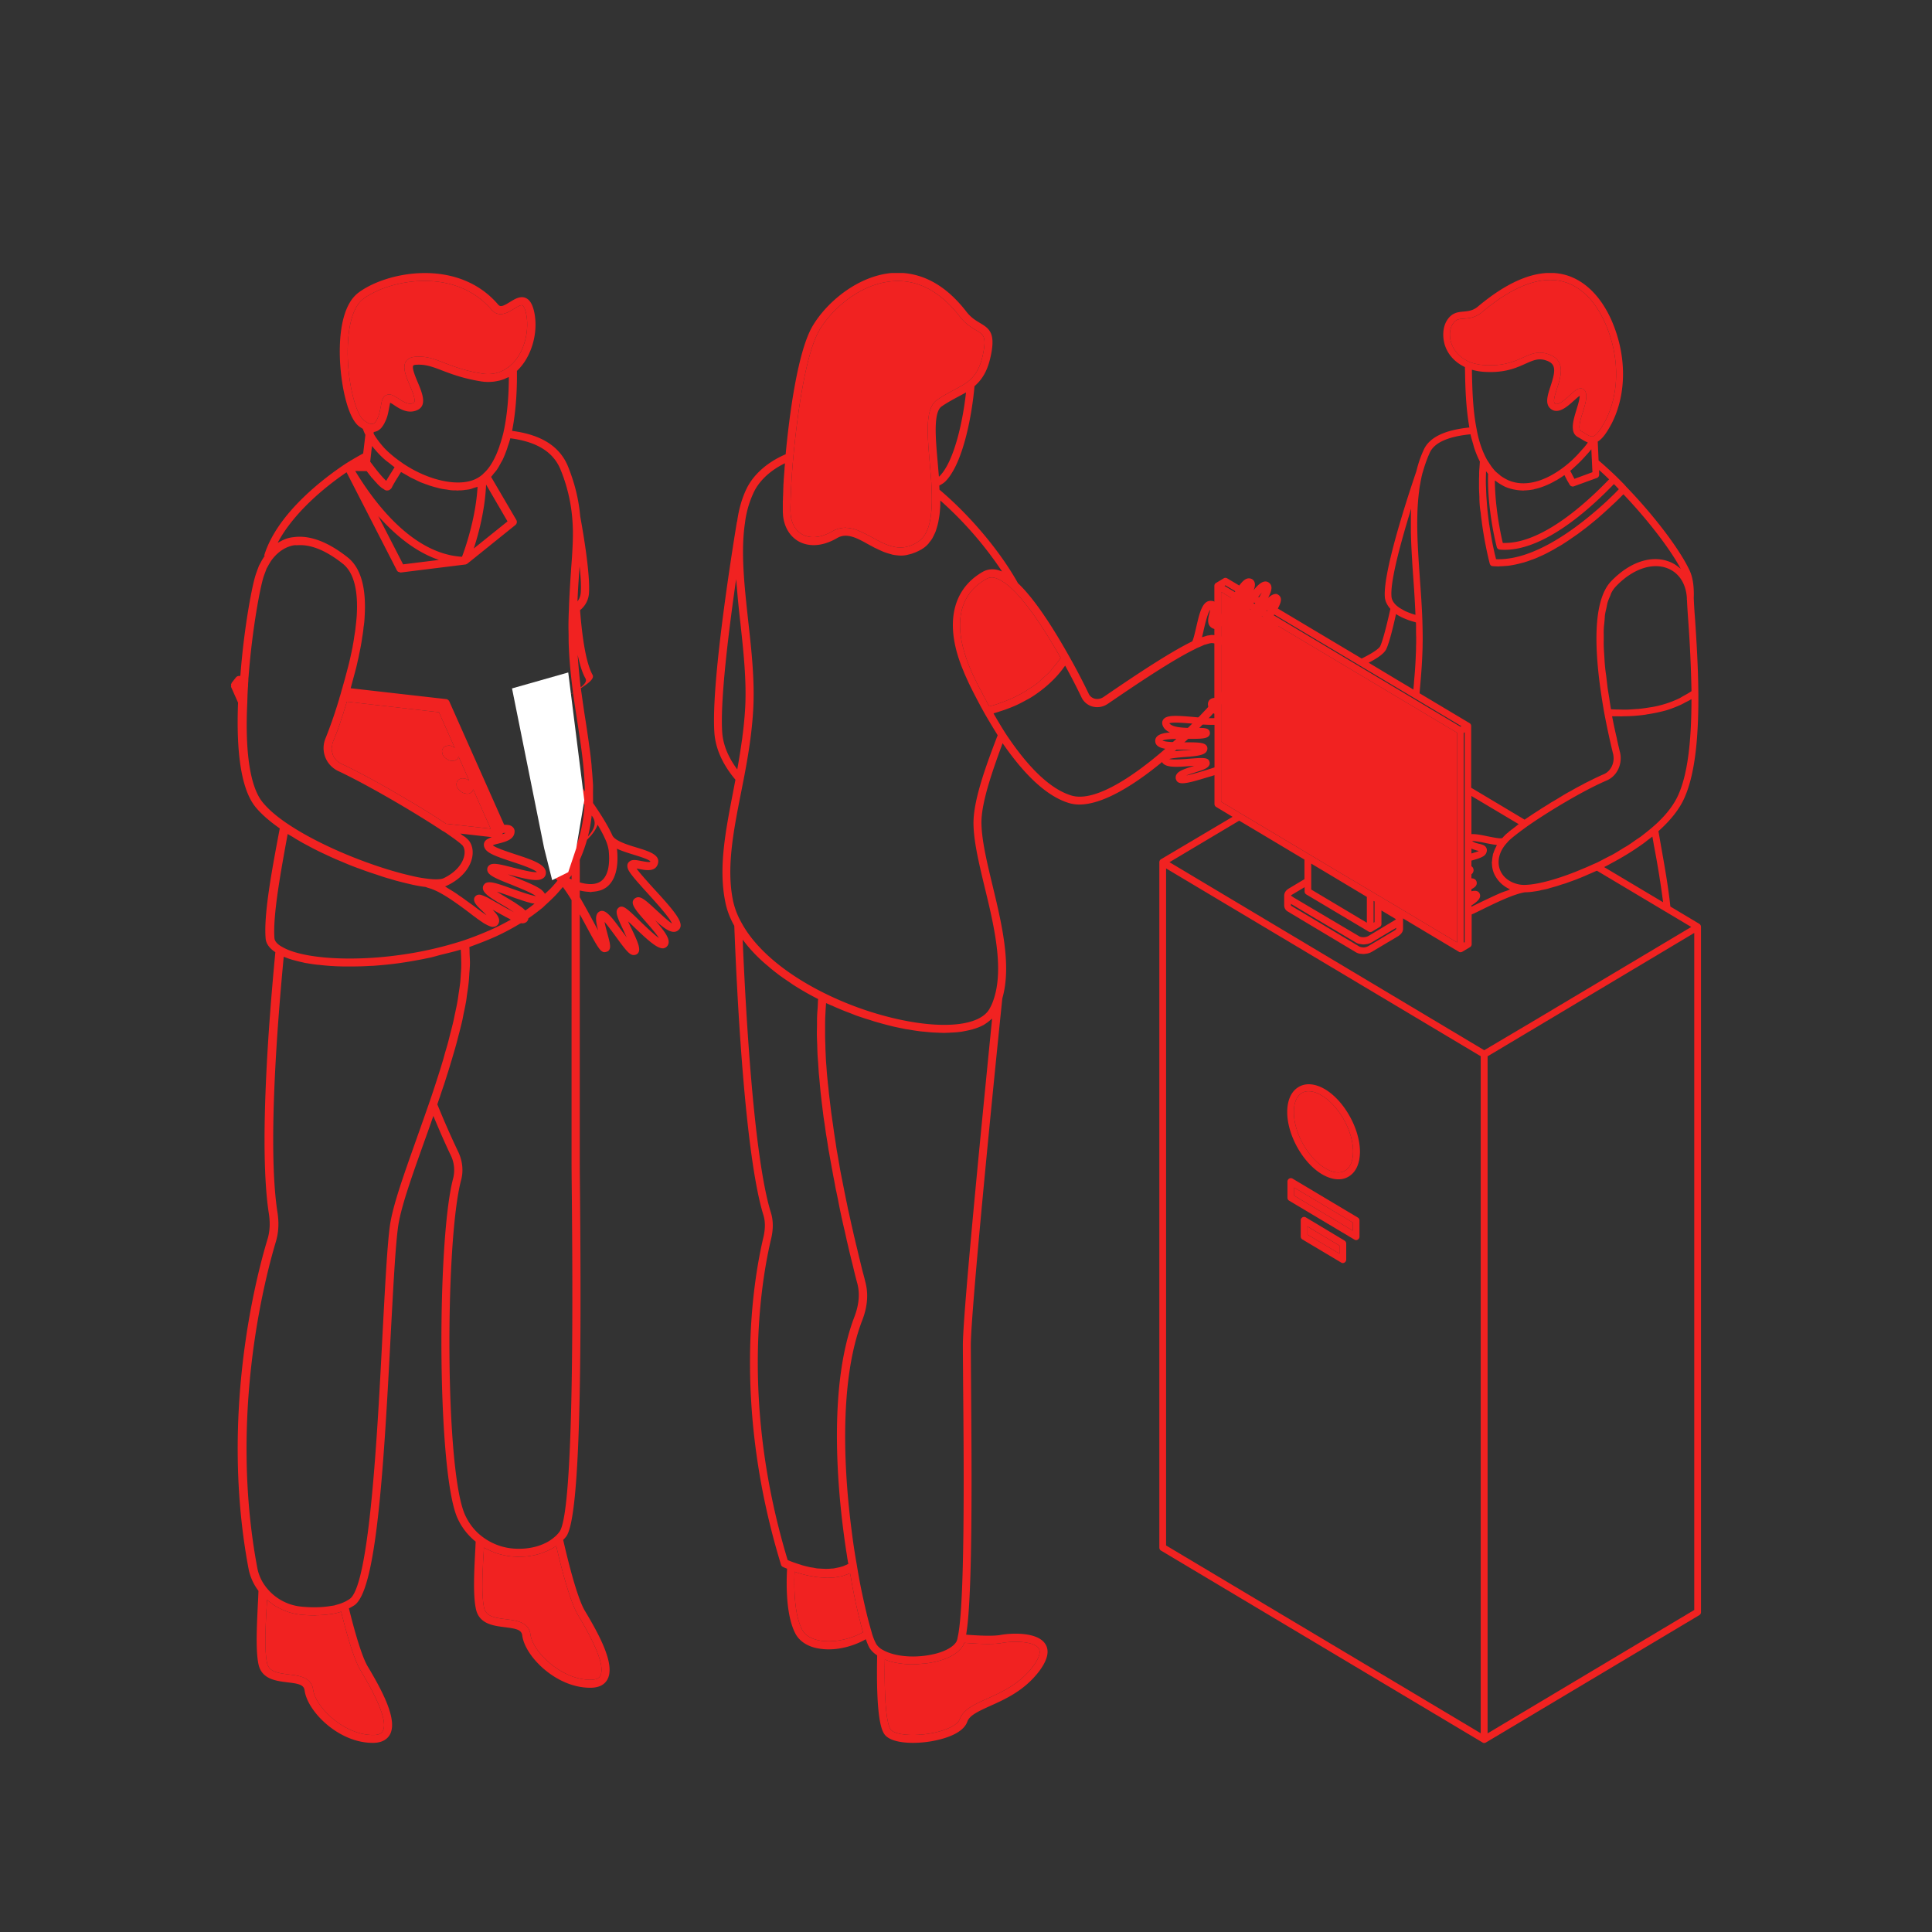 <svg xmlns="http://www.w3.org/2000/svg" fill="none" viewBox="0 0 92 92"><rect x="0" y="0" width="92" height="92" fill="#333333" stroke="none"/><g fill="#F12221" clip-path="url(#clip0_600_234)"><path d="M69.109 16.333c-.104-.31-.08-.648.046-.868.149-.261.304-.273.557-.29.241-.019.546-.042.873-.322 1.46-1.223 2.74-1.71 3.803-1.455 1.086.267 1.723 1.242 2.062 2.02.678 1.556.678 3.28.006 4.598-.236.446-.425.695-.575.755-.005 0-.01 0-.017.005-.109.03-.212-.03-.385-.136a2.254 2.254 0 00-.2-.119c-.03-.018-.058-.042-.064-.13-.023-.19.075-.506.161-.779.115-.368.207-.69.138-.915-.04-.13-.126-.178-.172-.19a.277.277 0 00-.07-.012.069.069 0 00-.017.003.07.07 0 01-.017.003c-.023 0-.046.006-.069.012-.017.006-.034.012-.051.024-.03.012-.058.03-.087.047l-.011.01-.012.008c-.08.06-.166.137-.264.226-.235.214-.563.505-.7.386-.1-.085-.004-.39.085-.67l.012-.037c.178-.54.414-1.283-.287-1.592-.546-.244-.914-.077-1.333.113l-.005.002c-.401.178-.906.402-1.759.36a2.415 2.415 0 01-.78-.154c-.432-.19-.736-.505-.868-.903zM58.148 36.68v-8.495l11.236 6.707v9.986l-.028-.018-3.66-2.186-.143-.083-1.913-1.135-1.281-.766-2.091-1.248-2.12-1.265V36.68zm5.905 19.064c-.247.148-.58.107-.947-.113-.822-.493-1.494-1.687-1.494-2.673 0-.44.132-.76.38-.91a.614.614 0 01.327-.083c.183 0 .396.066.62.202.822.493 1.494 1.688 1.494 2.668 0 .44-.133.766-.38.909z"/><path fill-rule="evenodd" d="M79.54 43.167l1.38.826c.051.03.08.09.08.148v32.627c0 .06-.029.113-.08.143l-10.163 6.065a.129.129 0 01-.08.024.129.129 0 01-.08-.024l-15.31-9.137a.16.16 0 01-.08-.142V41.058a.16.16 0 01.08-.142l3.407-2.02-.782-.47a.161.161 0 01-.08-.142v-1.372a3.086 3.086 0 01-.247.077c-.626.19-1.028.309-1.275.309-.155 0-.253-.048-.299-.155a.281.281 0 01-.006-.226c.08-.196.362-.29.81-.433a.862.862 0 01.029-.01l.029-.008a1.601 1.601 0 01-.08.006 1.309 1.309 0 00-.081.006h-.006c-.699.054-1.304.1-1.396-.256a.262.262 0 01.035-.225c.126-.19.477-.226 1.045-.268.104-.006.241-.017.368-.03h-.322c-.752 0-1.407 0-1.425-.403a.283.283 0 01.08-.22c.11-.119.323-.172.621-.196-.155-.072-.275-.166-.339-.315-.063-.149-.017-.25.018-.297.155-.232.632-.196 1.465-.125.35.036.706.066.97.054v-.208a.52.52 0 01-.304-.428.298.298 0 01.075-.232.336.336 0 01.23-.095V27.9c0-.059.028-.113.08-.142l.367-.22c.046-.03.11-.03.161 0l6.406 3.82c.666-.327.844-.511.884-.588.07-.149.218-.582.483-1.776-.155-.179-.253-.369-.265-.583-.074-1.182 1.023-4.562 1.5-5.964l.003-.01a.02.02 0 00.002-.008v-.006c0-.009.004-.014.008-.021a5.297 5.297 0 01.343-.989c.27-.588.988-.933 2.171-1.057-.166-.939-.195-1.925-.206-2.656l-.006-.22c-.465-.22-.804-.582-.954-1.04-.126-.41-.097-.849.08-1.152.234-.4.536-.427.804-.45l.007-.001.033-.004c.217-.022.421-.042.662-.246 1.54-1.289 2.912-1.8 4.078-1.515.948.232 1.758 1.01 2.281 2.204.718 1.658.718 3.482-.006 4.896-.252.475-.454.736-.66.855l.04.897c.258.22.534.47.844.766l.138.137.094.095c.08.08.161.162.24.256 1.344 1.39 2.561 3 3.021 3.992.15.326.213.754.195 1.295v.024a25.418 25.418 0 00.059.956l.005.065c.057.862.143 2.163.155 3.5.017 2.322-.201 3.95-.661 4.978-.23.529-.65 1.063-1.24 1.592l.108.618c.178.998.362 2.031.46 2.97zm-2.584-1.538l2.24 1.336a44.643 44.643 0 00-.436-2.697l-.075-.434c-.042.037-.09.072-.138.107-.037.028-.074.055-.11.084-.057.047-.12.095-.183.142a16.63 16.63 0 01-.602.407 15.103 15.103 0 01-.697.412l-.105.057-.107.057c-.115.065-.235.13-.356.19l.569.339zm1.735-2.24c.597-.511 1.005-1.034 1.229-1.539.42-.938.626-2.418.626-4.556a4.323 4.323 0 01-.281.148c-.064.036-.133.071-.201.107-.224.101-.46.196-.707.273a7.495 7.495 0 01-.936.196c-.046.012-.092.018-.138.024a7.715 7.715 0 01-1 .066.195.195 0 00-.034.003c-.012.001-.023.003-.035.003l-.113-.003a2.453 2.453 0 00-.122-.003h-.069a1.153 1.153 0 01-.144 0l.052.26.021.106c.008.041.016.082.025.12a25.99 25.99 0 00.115.512l.017.08c.015.072.029.139.046.205.006.041.017.089.029.13l.028.12c.016.071.031.135.046.19.127.552-.143 1.122-.626 1.33-1.137.487-2.809 1.497-3.809 2.198l-.017.013c-.29.212-.647.472-.85.67a.3.3 0 00-.043.048l-.026.03c-.356.374-.488.831-.368 1.235.121.392.472.678.96.767h.006a1.294 1.294 0 00.313.013c.053-.003.109-.006.17-.013h.005c.551-.06 1.31-.274 2.114-.589l.046-.017.43-.179c.133-.054.262-.112.392-.171a37.02 37.02 0 01.132-.057.043.043 0 01.011-.003c.103-.047.202-.1.301-.152l.118-.062a20.292 20.292 0 01.35-.178c.138-.074.263-.151.39-.23l.082-.05c.059-.039.121-.075.182-.11l.065-.038c.127-.078.242-.16.358-.242l.078-.055c.035-.024.07-.048.107-.071l.106-.072c.201-.154.39-.303.569-.457zm-7.612 3.303c.069-.03.132-.06.195-.09l.047-.02a4.07 4.07 0 01.442-.17c.023-.008.047-.019.072-.029l.071-.03c-.003 0-.004-.001-.005-.003-.002-.001-.003-.003-.006-.003a.108.108 0 01-.027-.015 1.656 1.656 0 01-.289-.18.81.81 0 01-.059-.048l-.027-.024a1.333 1.333 0 01-.173-.19c-.023-.03-.046-.06-.063-.09a1.173 1.173 0 01-.155-.32 1.288 1.288 0 01-.057-.362.11.11 0 00-.004-.025.077.077 0 01-.002-.017c0-.012.003-.025.006-.039.002-.013.005-.026.005-.038.006-.09.018-.178.035-.262l.006-.035c.001-.012.002-.024.005-.036a.22.22 0 01.012-.027l.011-.026a1.61 1.61 0 01.115-.274.622.622 0 00.029-.065l.006-.009c.001-.003.002-.006.005-.009 0-.006 0-.012.006-.018a6.92 6.92 0 01-.51-.087l-.036-.008a5.04 5.04 0 00-.631-.1c.057.065.172.1.321.136.155.036.305.071.362.214.023.06.035.148-.034.267-.07.119-.242.202-.684.321v.267a.23.23 0 01.103.19.262.262 0 01-.103.197v.19c.098 0 .201.035.241.148a.237.237 0 010 .154c-.034.09-.115.15-.241.214v.101c.167-.041.322-.035.39.107.11.226-.166.428-.39.57v.06l.035-.018.338-.166c.138-.067.281-.135.424-.202l.214-.101zm-5.991.018l-1.517-.91-1.132-.676v1.235l2.649 1.58v-1.23zm-3.55-.113c-.058.03-.064.053-.064.053l.132.09 3.131 1.853c.104.053.31.047.43-.024l1.242-.748c.034-.018.051-.036.063-.048a.08.08 0 00-.023-.018l-.666-.398V44c0 .06-.03.113-.08.142l-.368.22a.149.149 0 01-.07.018s-.005.006-.01.006a.129.129 0 01-.081-.024l-2.97-1.77a.16.16 0 01-.08-.143v-.202l-.587.35zm3.917.475v-.148l-.046-.024v1.04l.046-.03v-.838zm-.879 1.818l-3.102-1.848v.084l3.257 1.948a.48.48 0 00.431-.024l1.252-.748a.226.226 0 00.07-.066v-.053l-1.161.69a.673.673 0 01-.19.076c-.011.006-.028.006-.04.006l-.058.008c-.036.005-.07.01-.108.01h-.012a.49.49 0 01-.092-.012c-.012-.003-.025-.004-.04-.006a.51.51 0 01-.207-.065zm7.445-5.412c.052-.042.104-.083.167-.13a.402.402 0 00.057-.048l.038-.027a.296.296 0 01.037-.027l-2.252-1.342v1.817c.172-.011.408.024.735.096l.087.017c.24.048.566.114.643.072a.028.028 0 01.008-.006l.01-.006.027-.03a.538.538 0 01.058-.06.926.926 0 01.132-.124c.009-.009.02-.016.03-.024a.22.22 0 00.028-.024.935.935 0 01.103-.087l.017-.014a.86.86 0 01.075-.053zm-1.671 1.028a2.214 2.214 0 01-.282-.095v.231c.184-.053.293-.089.35-.119l-.069-.017zm-.65-5.608v9.986l.046-.018v-9.992l-.046.024zm6.703-3.53a7.938 7.938 0 00.082.809l.036.306.027.234c.015.111.034.229.054.348l.032.199a15.218 15.218 0 00.08.51l.016.002c.127.005.248.01.375.01.04 0 .082.002.124.004l.123.003c.167 0 .333-.012.494-.024a1.95 1.95 0 01.092-.006c.032-.002.063-.003.092-.006.184-.018.35-.042.523-.071l.12-.018a4.944 4.944 0 001.298-.416c.035-.018.067-.037.098-.056.032-.02.063-.039.098-.057.132-.071.258-.142.38-.226a62.22 62.22 0 00-.156-3.38l-.004-.054c-.027-.39-.048-.698-.053-.896-.006-.024-.012-.06-.006-.09v-.005c-.04-.69-.374-1.212-.925-1.426-.724-.285-1.66.035-2.436.843a1.25 1.25 0 00-.241.339c-.009.02-.017.044-.026.068a.909.909 0 01-.026.069l-.024.055c-.037.086-.074.169-.102.271-.01.036-.017.074-.025.114a1.778 1.778 0 01-.021.1 3.356 3.356 0 01-.028.128 2.297 2.297 0 00-.047.24c-.006.045-.008.093-.011.14a7.906 7.906 0 01-.024.271 3.417 3.417 0 00-.023.514v.263a6.306 6.306 0 00.013.558c.004.056.008.113.01.168.005.055.008.11.011.165zm.43-7.811l.042-.042.15-.154.063-.066a7.432 7.432 0 01-.074-.077c-.048-.051-.095-.101-.144-.148l-.018-.018c-1.189 1.235-3.309 3.13-5.204 3.13a2.95 2.95 0 01-.23-.011.162.162 0 01-.144-.12l-.003-.013c-.046-.18-.454-1.808-.41-3.473l-.049-.063a1.772 1.772 0 00-.049-.062v.06c-.006.195-.011.391-.006.587l.003.066.003.065c.006.166.012.333.023.5l.006.085.006.086c.011.155.023.31.04.458l.008.074a25.493 25.493 0 00.066.538c.01.043.016.09.022.134a28.017 28.017 0 00.094.549c.022.125.045.25.068.356l.009.042.008.041.029.13.035.162a.163.163 0 01.005.02c.002.008.003.015.006.021.023.083.04.16.052.214 1.821.071 3.9-1.497 5.296-2.786l.023-.024.23-.22.043-.041zM70.74 17.71a2.633 2.633 0 01-.609-.093c-.016-.003-.032-.006-.04-.014v.083l.002.078c.017.758.039 1.766.228 2.697.097.54.258 1.004.465 1.39l.006.011c.003.005.006.009.006.012.023.04.046.074.069.109l.034.052a4.477 4.477 0 00.075.113 1.945 1.945 0 00.19.246c0 .003.002.006.005.01.063.065.132.124.201.177a.475.475 0 01.049.042.43.43 0 00.049.042c.109.077.224.142.35.202.747.326 1.689.107 2.654-.63a5.105 5.105 0 00.822-.784 2.73 2.73 0 00.301-.36c.005-.007.009-.015.015-.02a.043.043 0 01-.023-.012 1.68 1.68 0 01-.27-.143 5.352 5.352 0 00-.184-.107c-.104-.053-.224-.172-.236-.398-.028-.249.074-.586.172-.906v-.003l.01-.031c.067-.22.145-.475.14-.622-.064.04-.152.119-.226.185a5.332 5.332 0 01-.038.034c-.322.291-.764.69-1.12.392-.276-.231-.144-.641 0-1.075.2-.618.292-1.004-.11-1.182-.414-.182-.672-.068-1.066.107l-.014.006c-.43.196-.97.44-1.907.392zm5.09 4.776l-.052-1.093a4.173 4.173 0 01-.247.285 6.468 6.468 0 01-.486.499l-.054.048-.008.008a3.308 3.308 0 01-.21.188c.017.036.034.065.052.095l.022.045a17.39 17.39 0 00.126.24l.857-.315zm.793.339a14.13 14.13 0 00-.477-.445l.005.213c0 .078-.04.143-.109.167l-1.097.398a.158.158 0 01-.051.012.073.073 0 01-.04-.012c-.012 0-.018 0-.03-.006a.16.16 0 01-.074-.066s-.012-.011-.023-.035c-.003-.01-.008-.018-.014-.028a.26.26 0 01-.015-.026.53.53 0 01-.034-.06.595.595 0 01-.052-.088.98.98 0 00-.04-.078 2.183 2.183 0 00-.058-.112l-.017-.036c-.126.09-.258.172-.385.25-.017.006-.034.011-.051.023a3.62 3.62 0 01-.564.268 2.73 2.73 0 01-.413.124l-.029.01-.029.008a2.83 2.83 0 01-.442.048l-.026.003c-.008.001-.017.003-.026.003-.014 0-.027-.002-.04-.003a2.135 2.135 0 01-.382-.045c-.02-.003-.04-.006-.06-.012a2.107 2.107 0 01-.373-.118 2.765 2.765 0 01-.463-.284c-.01-.005-.023-.01-.031-.02.011 1.325.287 2.597.379 2.977h.097c1.77 0 3.809-1.83 4.964-3.03zm-7.468-7.36c-.127.22-.15.558-.046.867.132.398.436.713.867.903.23.089.488.142.781.154.853.042 1.358-.182 1.76-.36l.004-.002c.42-.19.787-.357 1.333-.113.7.309.465 1.052.287 1.592a7.447 7.447 0 01-.012.037c-.089.28-.185.585-.086.67.138.119.466-.172.701-.386.098-.09.184-.166.264-.226l.012-.009.011-.009c.03-.017.058-.035.087-.047.017-.012.034-.018.051-.024a.278.278 0 01.07-.012.07.07 0 00.016-.003.069.069 0 01.018-.003c.023 0 .046.006.069.012.046.012.132.06.172.19.069.226-.023.547-.138.915-.086.273-.184.588-.16.778.005.09.034.113.062.131.07.036.138.077.201.119.173.107.276.166.385.136.006-.006.012-.006.017-.006.15-.059.34-.308.575-.754.672-1.319.672-3.042-.006-4.598-.339-.778-.976-1.753-2.062-2.02-1.063-.255-2.344.232-3.803 1.456-.327.279-.632.303-.873.32-.253.018-.408.03-.557.291zm.867 5.215c-1.068.107-1.718.398-1.936.874-.132.29-.241.6-.339.944l-.005.015-.006.015c-.046.184-.08.35-.104.505a3.15 3.15 0 00-.057.374c-.012.072-.017.13-.023.19-.129 1.2-.04 2.5.056 3.88l.007.107c.046.63.092 1.277.115 1.918.011.333.017.642.017.921 0 .07-.001.138-.003.207l-.002.197a24.803 24.803 0 01-.066 1.253l-.004.036-.008.113-.009.113-.03.354-.027.317 2.378 1.42a.16.16 0 01.08.143v2.935l2.545 1.52a17.1 17.1 0 01.29-.196c.02-.013.04-.026.06-.041l.323-.208.137-.09.345-.213c.052-.036.098-.066.15-.095a10.58 10.58 0 00.35-.208l.08-.048a6.913 6.913 0 01.43-.25.757.757 0 00.084-.047c.028-.016.055-.032.084-.047.115-.066.235-.13.35-.19.052-.024.103-.054.155-.084.127-.065.247-.124.368-.184a.56.56 0 00.06-.03l.06-.029c.161-.077.31-.149.454-.208.334-.148.523-.552.437-.945a36.856 36.856 0 01-.42-1.942c-.522-2.923-.5-4.913.058-5.93.075-.142.167-.266.27-.373.885-.915 1.919-1.26 2.78-.921.15.06.288.142.408.238l.07.053c.016.018.034.03.05.041-.499-.938-1.573-2.334-2.728-3.546a.781.781 0 00-.049.047.732.732 0 01-.049.048 4.023 4.023 0 01-.16.16 3.807 3.807 0 01-.145.14l-.016.015-.172.16c-.034.035-.07.067-.107.1a4.04 4.04 0 00-.06.055c-.058.053-.115.107-.178.16-.058.053-.115.107-.172.154a5.1 5.1 0 01-.276.235l-.092.075-.095.077-.095.077a4.093 4.093 0 01-.19.148l-.189.143a5.493 5.493 0 01-.195.143c-.032.02-.063.043-.095.065a3.581 3.581 0 01-.095.065l-.207.143-.091.06-.092.059a2.738 2.738 0 01-.219.136l-.058.033c-.041.023-.08.044-.12.068-.074.048-.15.09-.23.131a3.94 3.94 0 00-.083.045c-.027.014-.054.03-.083.044a4.54 4.54 0 01-.322.155l-.08.035a2.806 2.806 0 01-.253.107l-.155.054a2.205 2.205 0 01-.259.089c-.051.018-.097.03-.149.041a4.144 4.144 0 01-.337.082l-.07.013c-.087.018-.167.03-.254.042-.025.003-.053.004-.08.006a1 1 0 00-.08.006l-.016.001c-.074.006-.145.01-.22.01-.023.007-.04.007-.057.007-.092 0-.184-.006-.276-.012-.07 0-.127-.054-.144-.119-.017-.06-.23-.873-.379-1.978v-.018a5.918 5.918 0 01-.046-.357c0-.015-.002-.03-.003-.043a4.625 4.625 0 01-.066-.765.99.99 0 00-.003-.077c-.001-.025-.003-.05-.003-.077-.005-.09-.011-.178-.011-.267v-.428c0-.036.001-.071.003-.107.001-.036.003-.071.003-.107a2.83 2.83 0 01.014-.338 46.368 46.368 0 01.02-.298 4.857 4.857 0 01-.264-.635 1.878 1.878 0 01-.044-.156l-.014-.052c-.045-.149-.091-.297-.126-.458zm-2.832 3.725c.006-.06.006-.119.006-.178-.46 1.497-.988 3.386-.937 4.153.006.16.08.303.224.44.052.047.115.094.184.142l.038.02.037.021c.052.03.103.06.16.09.017.01.037.018.057.026.016.007.032.013.047.021a5.911 5.911 0 00.236.089c.023.008.048.017.074.024a.47.47 0 01.043.012.46.46 0 00.044.012 53.664 53.664 0 00-.098-1.682l-.009-.124c-.02-.283-.04-.557-.054-.832l-.009-.14-.008-.14a30.112 30.112 0 01-.04-1.015v-.606c0-.113 0-.22.005-.333zm-1.183 6.517c-.098.19-.362.392-.833.636l1.384.832.747.445.011-.14c.005-.045.009-.091.012-.139.006-.087.013-.174.021-.26l.02-.233c.022-.291.04-.576.05-.861v-.024c.007-.113.012-.226.012-.345v-.083c.006-.101.006-.202.006-.309v-.095c-.006-.113-.006-.22-.006-.339v-.077c0-.095 0-.19-.005-.29a.28.28 0 01-.038-.013.222.222 0 00-.037-.012 2.861 2.861 0 01-.38-.125l-.05-.02a2.407 2.407 0 01-.444-.23c-.2.904-.356 1.45-.47 1.682zm.907 2.062l-8.56-5.11-.045.024 8.427 5.032 2.81 1.675.045-.023-2.229-1.331-.448-.267zm-9.625 3.73l.198-.059.106-.033a4.21 4.21 0 00.24-.08v-2.026a7.527 7.527 0 01-.887-.043l-.113-.01c-.397-.036-.977-.083-1.15-.024.152.226.818.226 1.202.226h.028c.402-.006.586-.006.672.125.029.047.04.142.017.196-.08.196-.373.202-1.068.196h-.063c-.365 0-.947-.001-1.115.083.161.083.753.083 1.074.083.62 0 .908.006 1.023.16.04.054.052.125.034.197-.063.255-.43.297-1.074.344-.224.018-.574.048-.735.095.195.048.73.006 1.005-.018.224-.017.397-.03.523-.03.178 0 .281.024.345.09a.318.318 0 01.057.16c-.017.222-.283.306-.685.433l-.022.007a7.886 7.886 0 01-.058.019 5.558 5.558 0 00-.355.123c.21-.038.51-.128.8-.214zm.859-2.364v3.827l2.12 1.265 2.09 1.248 1.282.766 1.913 1.135.143.083 3.66 2.186.028.018v-9.986l-11.236-6.707v6.165zm2.01 5.412l-1.148-.683-3.32 1.978 14.987 8.953 2.476-1.467 7.382-4.402-4.493-2.68-.327.143a3.24 3.24 0 01-.075.032l-.074.033a8.903 8.903 0 01-.428.178l-.072.03-.345.125-.072.026-.072.027c-.047.016-.095.03-.142.044a5.11 5.11 0 00-.18.057 2.068 2.068 0 01-.216.067 6.271 6.271 0 01-.231.064c-.046.018-.092.03-.138.042-.098.023-.19.041-.282.059-.04.012-.08.024-.12.03-.098.018-.178.03-.264.041a2.55 2.55 0 01-.385.03c-.529.083-1.362.487-2.028.814-.155.077-.305.148-.442.214a.32.32 0 00-.07.03v1.413a.16.16 0 01-.08.143l-.368.22a.148.148 0 01-.069.018s-.005.005-.011.005a.129.129 0 01-.08-.023l-2.666-1.592c.006.017.006.035.006.053v.452c0 .124-.075.237-.224.338l-1.258.749a.674.674 0 01-.19.077.142.142 0 01-.031.006 1.435 1.435 0 00-.076.013c-.034.005-.068.01-.1.01h-.017a.608.608 0 01-.103-.011c-.023 0-.046 0-.07-.006a.56.56 0 01-.166-.06l-3.245-1.942a.334.334 0 01-.179-.297v-.458c0-.095.035-.231.219-.344l.746-.446v-.932l-1.958-1.17zm10.26 10.48l-14.89-8.888v32.24l14.982 8.942v-32.24l-.092-.054zm.42.059v32.24l9.84-5.875v-32.24l-9.84 5.875zm-9.002 1.462c.345-.209.799-.167 1.27.112.907.547 1.648 1.872 1.654 2.959 0 .564-.19.986-.54 1.194a.914.914 0 01-.488.13c-.242 0-.506-.082-.782-.243-.913-.54-1.654-1.871-1.654-2.958 0-.559.19-.987.54-1.194zm1.27 3.867c.367.22.7.261.947.113.248-.143.38-.47.38-.91 0-.98-.673-2.174-1.494-2.667-.224-.136-.437-.202-.62-.202a.61.61 0 00-.328.084c-.247.148-.379.469-.379.909 0 .986.672 2.18 1.494 2.673zm-1.086 2.34a.153.153 0 01.16 0l1.845 1.106c.051.03.08.083.08.142v.76c0 .06-.029.113-.08.143a.129.129 0 01-.08.024.129.129 0 01-.081-.024l-1.844-1.099a.161.161 0 01-.08-.143v-.766a.16.16 0 01.08-.142zm.241.82l1.522.91v-.387l-1.522-.909v.386z" clip-rule="evenodd"/><path fill-rule="evenodd" d="M61.549 56.124a.161.161 0 00-.241.143v.766c0 .06.028.113.08.142l3.108 1.854a.129.129 0 00.08.024.129.129 0 00.08-.024.161.161 0 00.081-.143v-.766a.161.161 0 00-.08-.142l-3.108-1.854zm.08.814l2.786 1.663v-.386l-2.786-1.663v.386z" clip-rule="evenodd"/><path d="M64.415 58.601l-2.786-1.663v-.386l2.786 1.663v.386zm-.632 1.099l-1.522-.909v-.386l1.522.91v.385z"/></g><g fill="#F12221" clip-path="url(#clip1_600_234)"><path d="M60.757 29.414a.34.34 0 00-.183.014c.365-.558.54-.89.338-1.074-.04-.034-.121-.088-.182-.068-.102.007-.203.061-.345.183.176-.326.237-.584.034-.727a.267.267 0 00-.216-.047c-.149.027-.311.163-.507.407.068-.163.081-.285.04-.387a.26.26 0 00-.182-.163c-.31-.088-.56.313-1.027 1.087-.182.3-.466.789-.622.918 0-.068.034-.19.054-.265.055-.19.102-.388-.006-.544a.357.357 0 00-.277-.136c-.433-.027-.561.612-.717 1.271-.054.238-.141.605-.189.66-.006 0-.013.006-.013.006-1.142.558-2.926 1.767-3.993 2.495l-.23.156a.522.522 0 01-.412.068.427.427 0 01-.284-.245 29.763 29.763 0 00-.94-1.794c-.925-1.645-1.736-2.807-2.425-3.46-.845-1.515-2.264-3.208-3.736-4.451 0-.062-.007-.13-.007-.198.108-.054.203-.115.284-.19.864-.87 1.277-3.228 1.391-4.54.392-.34.629-.768.77-1.42.237-1.088-.04-1.312-.5-1.584-.202-.123-.432-.252-.661-.55-1.007-1.3-2.17-1.904-3.467-1.843-1.655.109-3.148 1.366-3.83 2.495-.805 1.311-1.19 4.914-1.305 6.144-.844.36-1.513.938-1.851 1.617-.23.47-.379.993-.46 1.584 0 .007-.013.014-.013.027-.047.306-1.257 7.51-1.068 10.06.061.76.406 1.502 1 2.209l-.115.605c-.358 1.855-.702 3.608-.364 5.233.074.38.223.761.425 1.121.122 3.209.5 10.875 1.379 13.75.101.306.101.66.013 1.054-.52 2.188-1.473 8.088.831 15.612a.174.174 0 00.102.116s.067.033.189.081c-.047.857-.04 2.277.405 3.106.176.32.5.55.933.66.202.047.419.074.642.074.587 0 1.23-.176 1.77-.482.06.17.121.32.175.414.095.143.217.259.365.354-.06 2.97.196 3.602.392 3.813.237.251.75.353 1.311.353a5.2 5.2 0 001.081-.115c.48-.102 1.31-.347 1.507-.89.108-.313.547-.504 1.094-.755.73-.326 1.629-.734 2.325-1.645.398-.53.507-.965.304-1.291-.372-.612-1.676-.53-2.142-.442-.297.054-.865.047-1.635-.014.317-1.821.263-7.945.236-11.67-.007-.972-.013-1.74-.013-2.154.013-1.577.946-11.1 1.5-16.476.453-1.563-.034-3.582-.466-5.376-.278-1.155-.541-2.25-.528-3.079.028-.965.528-2.386 1.007-3.697 1.102 1.604 2.176 2.569 3.196 2.861a1.7 1.7 0 00.46.061c2.58 0 7.094-4.873 7.83-6.164 0 0 .021-.02.055-.062l.088-.115c1.642-2.182 1.594-2.284 1.533-2.427a.31.31 0 00-.148-.129zM50 31.977c-.122.129-.25.238-.372.346-.08.068-.155.15-.23.21-.141.11-.283.198-.425.286-.068.041-.128.095-.196.13a7.89 7.89 0 01-.574.299 7.57 7.57 0 01-.548.217.467.467 0 00-.087.034 5.677 5.677 0 01-.426.13c-.014 0-.02.006-.034.006a5.706 5.706 0 01-.155-.285c-.04-.075-.081-.157-.122-.225a5.948 5.948 0 00-.155-.299c-.04-.075-.081-.15-.115-.217-.047-.096-.088-.184-.129-.265-.027-.055-.054-.116-.08-.163a4.899 4.899 0 01-.142-.327c-.5-1.162-1.068-3.255.763-4.288a.593.593 0 01.25-.069c.081 0 .162.02.25.055.027.007.054.027.081.034.068.034.142.068.216.122.034.02.061.041.095.061.101.075.203.157.31.259l.014.013c.649.612 1.426 1.713 2.318 3.283-.088.143-.19.265-.29.387-.075.082-.136.184-.217.266zm-5.25-9.312a.196.196 0 01-.04.034l-.061-.72c-.102-1.156-.203-2.345.189-2.624.277-.19.534-.326.784-.462.128-.068.256-.136.378-.204-.169 1.543-.608 3.33-1.25 3.976zm-5.71-6.98c.636-1.047 2.007-2.21 3.528-2.298 1.162-.068 2.223.503 3.142 1.693.273.349.547.512.762.64l.008.005c.358.211.507.3.324 1.17-.162.754-.446 1.06-.696 1.264-.189.15-.412.265-.662.4l-.017.01c-.24.127-.517.274-.807.473-.575.401-.467 1.59-.352 2.97.027.334.061.673.081 1.02.007.13.014.258.014.38.047 1.333-.156 2.067-.649 2.386-.817.54-1.482.177-2.184-.207l-.018-.01a9.954 9.954 0 00-.27-.143c-.028-.014-.048-.027-.075-.034a3.603 3.603 0 00-.236-.109c-.02-.006-.041-.02-.055-.027a1.515 1.515 0 00-.297-.095c-.013 0-.02 0-.034-.007-.084-.02-.168-.026-.247-.033h-.01c-.013 0-.026-.008-.04-.008-.014 0-.027.007-.04.007-.068 0-.136.014-.203.027-.027.007-.054.007-.075.014a1.2 1.2 0 00-.277.116c-.533.312-1.04.373-1.432.17-.331-.177-.54-.53-.574-.98a3.563 3.563 0 01-.007-.4 31.73 31.73 0 01.135-2.311c.101-1.101.48-4.799 1.264-6.083zm-3.986 11.894c.007.102.02.21.027.313.047.557.101 1.128.169 1.713.149 1.366.304 2.78.236 4.078a18.38 18.38 0 01-.135 1.407 1.693 1.693 0 01-.027.197c-.06.435-.128.856-.202 1.27-.007.028-.007.055-.014.082-.425-.57-.669-1.155-.716-1.747-.108-1.536.317-4.914.662-7.313zm1.669 31.401c.108-.462.101-.89-.02-1.257-.811-2.644-1.19-9.495-1.338-12.982.067.095.142.183.216.279.027.027.047.06.074.088a7.456 7.456 0 00.852.843c.06.047.121.102.175.15.109.088.217.176.325.258.067.054.135.102.203.15.121.087.243.169.364.25l.196.136c.176.11.358.225.54.327.021.013.041.027.068.04.19.11.386.211.581.313-.013.116-.013.245-.02.36-.007.13-.02.259-.027.395-.007.15-.007.299-.007.448 0 .136-.006.279-.006.422 0 .156.006.32.013.475.007.143.007.286.014.435.006.163.02.333.033.496.007.143.02.293.027.435.014.17.034.347.048.524l.04.435.061.537c.02.143.034.285.054.428.02.183.047.36.075.537l.06.428c.027.184.061.36.088.544.02.136.04.279.068.415.034.19.067.38.101.564.02.122.047.251.068.373.033.19.074.381.108.571.02.116.04.232.067.34.04.197.081.38.115.571l.061.306a39 39 0 00.182.83c.048.196.088.38.129.57.013.068.034.143.047.204.047.197.088.387.135.571.014.048.02.095.034.143.047.183.088.353.128.516.007.041.02.082.027.116.048.197.095.38.142.55.129.483.081 1.013-.135 1.584-1.203 3.127-.844 7.735-.527 10.202.04.313.081.605.122.877.013.108.034.197.047.299.02.136.04.272.068.394-.048.02-.088.048-.135.061-.061.027-.115.055-.176.068-.06.02-.122.034-.19.048l-.195.04c-.061.007-.122.007-.183.014-.067.007-.142.007-.21.007-.053 0-.114-.007-.168-.007-.074-.007-.142-.007-.216-.013a1.243 1.243 0 01-.156-.028c-.067-.013-.142-.02-.21-.034-.046-.013-.094-.02-.141-.034-.068-.013-.128-.034-.19-.047-.04-.014-.067-.02-.1-.034a7.05 7.05 0 01-.406-.136c-.095-.034-.169-.068-.216-.088-2.23-7.375-1.297-13.159-.784-15.307zm2.182 19.113c-.23-.062-.54-.184-.696-.47-.385-.706-.405-1.957-.371-2.78.027.008.054.014.074.028.027.007.054.02.088.027.108.034.223.068.345.095.02.007.033.007.054.014.135.034.277.054.419.081.033.007.067.007.101.014.122.014.25.02.378.027.02 0 .04.007.068.007h.034c.06 0 .121-.007.182-.007.054-.007.115-.007.169-.013.06-.007.115-.02.169-.028.06-.013.122-.02.176-.033.054-.014.108-.034.162-.055.06-.02.121-.04.182-.068.014-.007.027-.007.04-.013a6.6 6.6 0 01.075.414c.014.089.034.177.047.265.048.231.088.449.136.666.006.041.02.089.027.13.06.258.114.51.175.747.014.048.027.088.034.136.04.156.081.306.122.449-.656.367-1.54.53-2.19.367zm8.811.142c.602-.108 1.54-.074 1.75.266.135.224-.08.59-.284.863-.625.823-1.467 1.205-2.15 1.515l-.032.014c-.608.272-1.128.51-1.297.972-.095.258-.561.503-1.223.646-.872.183-1.804.122-2.047-.13-.109-.115-.345-.666-.298-3.35.014.006.02.006.034.006.169.068.345.116.534.15a4.715 4.715 0 00.662.068h.088c.142 0 .272-.012.408-.025l.017-.002c.061-.007.129-.007.19-.014.21-.027.405-.061.58-.109.42-.108.974-.333 1.217-.754.02-.034.034-.075.054-.122.851.068 1.453.074 1.797.006zm-1.865-14.218c0 .414.007 1.189.014 2.161.034 3.609.088 10.331-.264 11.8v.006a.755.755 0 01-.054.184c-.135.237-.493.448-.986.577a4.486 4.486 0 01-1.081.136c-.561 0-1.088-.109-1.44-.313a.818.818 0 01-.317-.285 2.802 2.802 0 01-.21-.53c0-.007 0-.02-.006-.027a19.34 19.34 0 01-.304-1.17c-.081-.353-.162-.72-.237-1.1a33.073 33.073 0 01-.155-.87v-.007a30.166 30.166 0 01-.257-1.693c-.318-2.433-.669-6.973.507-10.018.25-.646.297-1.258.148-1.815-.04-.17-.087-.346-.141-.544-.007-.034-.02-.074-.027-.108-.041-.17-.081-.34-.129-.524-.013-.047-.02-.095-.034-.142-.04-.184-.087-.367-.135-.565l-.04-.176c-.048-.19-.088-.388-.135-.585-.02-.075-.034-.156-.054-.238-.041-.19-.082-.38-.129-.577l-.06-.3c-.041-.183-.075-.373-.116-.564-.02-.115-.047-.23-.067-.34-.034-.183-.074-.366-.108-.55a7.7 7.7 0 01-.068-.387c-.034-.177-.06-.354-.094-.537a7.59 7.59 0 01-.068-.422l-.081-.523a69.33 69.33 0 01-.06-.435c-.028-.17-.048-.347-.075-.517-.02-.15-.034-.292-.054-.441l-.061-.51c-.014-.15-.027-.3-.047-.449-.014-.163-.034-.333-.048-.496-.013-.15-.02-.299-.033-.442-.014-.163-.02-.32-.027-.482-.007-.143-.014-.286-.014-.428a10.792 10.792 0 01-.013-.47v-.414c0-.15 0-.3.006-.442l.02-.394.02-.285c.102.047.21.095.312.135.115.055.23.102.344.15.156.068.318.13.48.19.108.041.216.089.331.13.182.06.358.122.54.176.095.027.19.061.278.089.277.081.547.156.824.224.216.054.44.095.662.142.075.014.149.02.223.034.149.028.297.048.446.069.095.013.182.02.27.027.129.013.264.027.392.034.095.006.19.006.284.013.081 0 .162.007.236.007.055 0 .109-.007.163-.007.047 0 .094 0 .142-.007.189-.006.371-.02.547-.047.027-.007.047-.007.067-.014.156-.027.304-.06.44-.095.033-.014.074-.02.108-.034.148-.047.29-.109.419-.177l.06-.04a1.89 1.89 0 00.291-.225c.014-.013.034-.02.047-.034-.33 3.344-1.378 13.798-1.392 15.51zm.507-24.931c-.02.866.244 1.965.524 3.132l.01.042c.426 1.747.899 3.732.466 5.2-.06.21-.135.394-.223.55-.439.85-2.25 1.033-4.608.47a15.528 15.528 0 01-3.277-1.19c-1.878-.931-3.277-2.12-3.94-3.351a3.684 3.684 0 01-.405-1.054c-.317-1.55.014-3.269.372-5.084l.135-.686c.203-1.054.399-2.202.46-3.412.067-1.325-.088-2.76-.244-4.14l-.006-.06c-.18-1.662-.35-3.225-.149-4.588a4.768 4.768 0 01.432-1.496c.27-.55.798-1.033 1.473-1.359 0 .034-.006.061-.006.095-.007.068-.014.13-.014.197l-.02.252c-.007.061-.007.122-.014.183-.006.075-.006.15-.013.225-.007.06-.007.115-.007.17-.007.068-.007.136-.007.204 0 .054-.006.101-.006.149 0 .068-.007.13-.007.19 0 .041 0 .089-.007.13v.481c0 .068.007.122.007.17.047.584.33 1.053.777 1.291.513.265 1.155.204 1.804-.176.453-.265.932-.007 1.48.299l.304.163c.033.013.067.034.101.047.081.041.162.075.25.116.04.014.074.034.115.047.094.034.182.062.284.089.033.007.06.02.087.027.129.027.257.04.392.048h.014c.094 0 .19-.007.284-.028l.08-.02c.082-.02.17-.04.25-.075.035-.013.062-.02.095-.034.108-.047.223-.102.338-.176.095-.062.176-.13.25-.211a.435.435 0 00.068-.088c.047-.055.088-.11.128-.17.02-.034.04-.075.061-.116.034-.061.06-.122.088-.183.02-.041.034-.089.047-.13.02-.068.04-.129.06-.204.014-.047.021-.088.035-.135l.04-.225a3.625 3.625 0 00.046-.403l.002-.018c0-.02.006-.048.006-.068.007-.116.007-.231.007-.34a17.463 17.463 0 012.94 3.378c-.035-.014-.068-.02-.095-.034-.027-.007-.054-.02-.081-.027a1.017 1.017 0 00-.345-.04c-.02 0-.04.006-.054.006a.907.907 0 00-.324.102c-1.52.856-1.858 2.596-.926 4.764.034.095.088.211.149.347.182.408.48.986.83 1.618.183.32.393.666.609 1.02.007.013.02.026.027.047-.54 1.4-1.115 2.977-1.149 4.071zm4.69-1.196c-.994-.286-2.068-1.298-3.19-3.004a27.758 27.758 0 01-.48-.796 1.095 1.095 0 01-.067-.122h.007c.121-.034.263-.082.412-.13l.121-.04c.163-.061.331-.122.514-.204.169-.075.344-.17.534-.272.02-.006.033-.02.054-.027.182-.102.365-.224.547-.36l.081-.061a5.63 5.63 0 00.534-.462c.027-.028.06-.055.088-.089a4.62 4.62 0 00.486-.584.176.176 0 00.034-.041c.264.483.527.986.77 1.495a.82.82 0 00.52.449.881.881 0 00.724-.116l.23-.156c1.067-.727 2.85-1.937 3.965-2.474.007-.007.014-.007.02-.014.102-.047.183-.081.264-.115.027-.014.061-.027.088-.041a.332.332 0 01.108-.034c.203-.068.297-.075.325-.068.533.082 1.1.21 1.283.53.088.157.088.354-.013.612a1.118 1.118 0 01-.081.156c-.818 1.42-5.73 6.56-7.879 5.968zm8.783-7.748c.027.04.088.074.135.081.088.014.17-.027.29-.115-.161.244-.418.598-.803 1.12 0-.006-.007-.013-.007-.026a.957.957 0 00-.088-.245c-.263-.455-.905-.612-1.554-.714-.027-.006-.054-.006-.095-.006h-.013a.393.393 0 00-.088.013c-.034.007-.06.007-.101.014-.047.007-.108.034-.162.047-.04.014-.061.014-.108.034.027-.108.06-.23.087-.367.061-.265.183-.781.304-.938-.006.048-.027.11-.033.15-.061.224-.163.598.169.74.263.116.513-.17.81-.645-.128.252-.142.401.007.503.04.027.122.048.169.04.169-.026.318-.217.73-.808.162-.224.419-.591.601-.795-.122.23-.351.557-.48.74-.351.51-.5.714-.324.877.04.034.101.055.162.055.156-.007.29-.157.69-.605.074-.082.162-.184.256-.286-.101.163-.216.333-.29.442-.298.456-.372.564-.264.694z"/><path d="M39.04 15.685c.636-1.047 2.007-2.21 3.528-2.298 1.162-.068 2.223.503 3.142 1.693.273.349.547.512.762.64l.008.005c.358.211.507.3.324 1.17-.162.754-.446 1.06-.696 1.264-.189.15-.412.265-.662.4l-.017.01c-.24.127-.517.274-.807.473-.575.401-.467 1.59-.352 2.97.027.334.061.673.081 1.02.007.13.014.258.014.38.047 1.333-.156 2.067-.649 2.386-.817.54-1.482.177-2.184-.207l-.018-.01a9.954 9.954 0 00-.27-.143c-.028-.014-.048-.027-.075-.034a3.603 3.603 0 00-.236-.109c-.02-.006-.041-.02-.055-.027a1.515 1.515 0 00-.297-.095c-.013 0-.02 0-.034-.007-.084-.02-.168-.026-.247-.033h-.01c-.013 0-.026-.008-.04-.008-.014 0-.027.007-.04.007-.068 0-.136.014-.203.027-.027.007-.054.007-.075.014a1.2 1.2 0 00-.277.116c-.533.312-1.04.373-1.432.17-.331-.177-.54-.53-.574-.98a3.563 3.563 0 01-.007-.4 31.73 31.73 0 01.135-2.311c.101-1.101.48-4.799 1.264-6.083zm8.676 62.55c.602-.108 1.54-.074 1.75.266.135.224-.08.59-.284.863-.625.823-1.467 1.205-2.15 1.515l-.032.014c-.608.272-1.128.51-1.297.972-.095.258-.561.503-1.223.646-.872.183-1.804.122-2.047-.13-.109-.115-.345-.666-.298-3.35.014.006.02.006.034.006.169.068.345.116.534.15a4.715 4.715 0 00.662.068h.088c.142 0 .272-.012.408-.025l.017-.002c.061-.007.129-.007.19-.014.21-.027.405-.061.58-.109.42-.108.974-.333 1.217-.754.02-.034.034-.075.054-.122.851.068 1.453.074 1.797.006zm-8.811-.142c-.23-.062-.54-.184-.696-.47-.385-.706-.405-1.957-.371-2.78.027.008.054.014.074.028.027.007.054.02.088.027.108.034.223.068.345.095.02.007.033.007.054.014.135.034.277.054.419.081.033.007.067.007.101.014.122.014.25.02.378.027.02 0 .04.007.068.007h.034c.06 0 .121-.007.182-.007.054-.007.115-.007.169-.013.06-.007.115-.02.169-.028.06-.013.122-.02.176-.033.054-.014.108-.034.162-.055.06-.02.121-.04.182-.068.014-.007.027-.007.04-.013a6.6 6.6 0 01.075.414c.014.089.034.177.047.265.048.231.088.449.136.666.006.041.02.089.027.13.06.258.114.51.175.747.014.048.027.088.034.136.04.156.081.306.122.449-.656.367-1.54.53-2.19.367zM50 31.977c-.122.129-.25.238-.372.346-.08.068-.155.15-.23.21-.141.11-.283.198-.425.286-.068.041-.128.095-.196.13a7.89 7.89 0 01-.574.299 7.57 7.57 0 01-.548.217.467.467 0 00-.087.034 5.677 5.677 0 01-.426.13c-.014 0-.02.006-.034.006a5.706 5.706 0 01-.155-.285c-.04-.075-.081-.157-.122-.225a5.948 5.948 0 00-.155-.299c-.04-.075-.081-.15-.115-.217-.047-.096-.088-.184-.129-.265-.027-.055-.054-.116-.08-.163a4.899 4.899 0 01-.142-.327c-.5-1.162-1.068-3.255.763-4.288a.593.593 0 01.25-.069c.081 0 .162.02.25.055.027.007.054.027.081.034.068.034.142.068.216.122.034.02.061.041.095.061.101.075.203.157.31.259l.014.013c.649.612 1.426 1.713 2.318 3.283-.088.143-.19.265-.29.387-.075.082-.136.184-.217.266z"/></g><g clip-path="url(#clip2_600_234)"><path fill="#F12221" d="M11.007 32.638c0-.014-.007-.034-.007-.048 0-.013.014-.027.021-.04.007-.014.007-.035.021-.048l.189-.238a.192.192 0 01.175-.075h.035c0-.013 0-.027.007-.047.181-2.332.573-4.358.748-4.833.02-.062.042-.116.063-.177l.077-.204.077-.136c.042-.088.09-.163.14-.245.006-.013.006-.027.013-.04l.014.006c.007-.013.021-.027.028-.04l-.028-.02c.623-2.047 2.938-3.753 3.91-4.392a16.3 16.3 0 01.804-.469l.105-.884a2.487 2.487 0 01-.12-.285c-.062-.041-.125-.075-.202-.136-.58-.47-.93-2.318-.895-3.752.02-.904.196-2.094.902-2.61 1.35-1 4.727-1.652 6.636.577.105.123.21.095.553-.115.23-.143.496-.306.748-.204.196.081.329.285.413.652.223.993-.126 2.182-.819 2.828.007.517 0 1.7-.23 2.855 1.398.183 2.28.74 2.671 1.713.315.788.503 1.556.573 2.352.217 1.19.462 2.787.42 3.623a1.13 1.13 0 01-.427.85c.12 1.55.322 2.59.595 3.079.322.578-3.407 1.652-2.505 2.794 1.364 1.712 2.91 3.65 3.455 4.866.14.252.7.429 1.154.565.573.176 1.112.34 1.014.747-.105.435-.602.334-.902.272l-.12-.02c.14.204.49.591.784.918 1.105 1.196 1.518 1.72 1.224 1.998-.266.265-.664-.034-1.126-.455.49.57.77.944.594 1.21a.287.287 0 01-.21.129c-.265.013-.65-.306-1.391-1.02a9.402 9.402 0 00-.28-.265c.05.115.105.231.154.326.343.72.497 1.074.266 1.237a.289.289 0 01-.154.041h-.028c-.189-.027-.364-.251-.825-.884-.154-.203-.37-.51-.532-.693.028.17.098.408.133.55.133.483.182.68.063.816-.042.048-.147.075-.217.075-.181-.027-.3-.217-.818-1.176-.426-.795-1.014-1.883-1.49-2.318a.145.145 0 01-.02-.034c-.014-.013-.035-.027-.05-.04-.831-.66 2.659-1.89 1.785-2.937a6.96 6.96 0 01-.546 2.06c-.007.013-.014.034-.02.047v14.424c0 .36.006.938.013 1.666.063 7.443.035 15.179-.657 16.13a1.36 1.36 0 01-.147.163c.14.612.63 2.72 1.042 3.392.741 1.237 1.448 2.59 1.056 3.27-.098.17-.3.367-.755.38h-.063c-1.615 0-3.105-1.495-3.23-2.494-.036-.265-.274-.32-.819-.388-.546-.068-1.23-.15-1.385-.863-.147-.66-.084-1.849-.028-2.889l.014-.326a3.017 3.017 0 01-.846-1.074c-1-2.08-1.007-13.255-.23-16.205a1.61 1.61 0 00-.099-1.095c-.167-.34-.475-1.02-.839-1.896a76.24 76.24 0 01-.44 1.244c-.602 1.692-1.126 3.154-1.245 4.078-.126.938-.224 2.848-.343 5.05-.356 6.907-.713 12.243-1.74 12.936-.07.041-.155.095-.253.143.441 1.78.728 2.481.889 2.753.74 1.237 1.447 2.59 1.055 3.27-.098.163-.3.367-.755.38h-.063c-1.615 0-3.105-1.495-3.237-2.501-.035-.259-.273-.32-.812-.38-.545-.069-1.23-.144-1.384-.864-.14-.66-.077-1.836-.028-2.882.014-.211.02-.415.028-.612a2.529 2.529 0 01-.469-1.033c-1.37-7.253.336-13.847.895-15.696.12-.387.14-.802.063-1.27-.468-3.08-.007-9.048.315-12.413-.273-.176-.44-.4-.462-.646-.098-1.142.287-3.215.672-5.247-.483-.34-.867-.673-1.133-.993-.665-.788-.951-2.46-.853-4.996l-.35-.788c.021 0 .028-.014.021-.034zm12.776-11.386c.007-.027.014-.061.028-.088.056-.17.105-.34.154-.53.224-.98.266-2.033.266-2.679-.007.007-.014.007-.021.007a.213.213 0 01-.07.027 1.354 1.354 0 01-.294.116c-.035.014-.07.02-.105.027-.098.02-.195.04-.293.048-.035 0-.07.006-.098.006-.133.007-.273 0-.413-.02-.867-.136-1.434-.353-1.881-.523-.462-.177-.797-.306-1.259-.272-.028 0-.105.013-.119.04-.07.11.098.517.21.782.21.503.476 1.122-.028 1.34-.44.19-.832-.069-1.09-.239a1.403 1.403 0 00-.19-.115.511.511 0 00-.02.095c-.035.17-.063.347-.105.503a1.595 1.595 0 01-.133.34c-.007.007-.007.02-.014.034a1.505 1.505 0 01-.161.238.927.927 0 01-.168.129h-.007a.646.646 0 01-.175.054v.02l-.007.055c.035.061.07.123.112.184a4.596 4.596 0 00.35.449c.119.135.258.264.412.393.154.13.315.252.497.374l.007.007c.028.02.049.041.09.061 1.204.789 2.602 1.074 3.392.694.07-.034.14-.075.21-.123.063-.047.112-.081.161-.136.105-.095.203-.204.294-.333.181-.258.335-.577.468-.965zm-5.412.673a3.903 3.903 0 01-.42-.408c-.07-.081-.154-.177-.238-.279l-.056.49-.028.258c.028.034.063.082.105.136.28.38.518.646.658.775.049-.088.119-.204.223-.367.056-.088.112-.184.175-.279a8.346 8.346 0 01-.258-.204 3.214 3.214 0 01-.161-.122zm4.21 1.305c-.07.02-.14.055-.217.068-.007 0-.014.007-.028.007-.028.007-.063.007-.091.014-.021.006-.05.006-.07.006a1.672 1.672 0 01-.266.027h-.063c-.014 0-.028.007-.042.007-.028 0-.063-.007-.098-.007-.09 0-.174 0-.272-.013-.056-.007-.112-.02-.168-.027-.035-.007-.063-.007-.098-.014l-.126-.02c-.035-.007-.063-.014-.098-.02-.063-.014-.119-.035-.182-.048a5.151 5.151 0 01-.307-.089.356.356 0 01-.056-.02c-.042-.014-.091-.034-.133-.048-.007 0-.014-.006-.021-.006-.084-.034-.168-.062-.252-.096-.007 0-.007 0-.007-.006a3.323 3.323 0 01-.224-.11c-.049-.02-.098-.047-.147-.067-.028-.014-.063-.027-.09-.048a2.54 2.54 0 01-.14-.081c-.098-.055-.196-.109-.287-.163a8.444 8.444 0 00-.16.258 5.29 5.29 0 00-.267.455c-.02.068-.119.157-.188.163-.015 0-.028.007-.05.007a.224.224 0 01-.125-.04l-.007-.007c-.021-.014-.05-.034-.084-.055h-.007c-.007-.007-.021-.013-.028-.02-.028-.02-.056-.048-.091-.075l-.014-.013-.035-.034c-.035-.034-.07-.068-.105-.11-.007-.013-.02-.02-.028-.033l-.042-.041c-.035-.04-.077-.095-.126-.143a.342.342 0 00-.049-.054.12.12 0 01-.035-.048 4.23 4.23 0 01-.154-.197l-.041-.054-.546-.007c.965 1.597 2.77 3.95 5.084 4.085.16-.421.657-1.855.741-3.33-.042.013-.098.027-.16.047zm.566-.156c-.05 1.196-.357 2.352-.587 3.045l1.608-1.291-1.021-1.754zm-5.133 1.502l1.182 2.298 1.706-.211c-1.126-.38-2.098-1.197-2.888-2.087zm7.035-9.66c-.077-.325-.16-.373-.182-.38-.07-.027-.259.089-.392.17-.286.177-.72.442-1.07.04-1.755-2.045-4.86-1.433-6.104-.516-.448.327-.714 1.17-.741 2.318-.043 1.564.37 3.14.748 3.447.077.06.147.108.203.142.049.027.09.041.146.048.063.014.245.054.406-.503.035-.15.07-.313.098-.47.02-.135.07-.332.245-.4a.28.28 0 01.126-.027h.006a.45.45 0 01.196.054 2.578 2.578 0 01.245.143c.273.183.49.306.706.21.154-.067-.034-.514-.173-.847l-.002-.002-.002-.007c-.181-.433-.353-.844-.18-1.122.085-.129.224-.203.427-.224a2.47 2.47 0 01.385 0c.363.034.678.156 1.042.3.322.122.706.271 1.23.393.175.041.364.075.567.11.413.06.79-.021 1.112-.232.063-.04.119-.075.175-.122.727-.592.958-1.747.783-2.522zm2.552 12.053l-.02.265-.029.428c-.02.279-.035.571-.049.877 0 .034 0 .068-.006.102a.789.789 0 00.16-.462c.021-.313-.007-.734-.056-1.21zm.706 17.014c.056.109.119.217.175.326-.12-.455-.154-.755.042-.89.286-.184.58.217 1.118.951.064.082.133.177.203.272-.049-.102-.098-.204-.133-.292-.28-.585-.391-.843-.335-1.013a.265.265 0 01.154-.156c.181-.048.35.102.937.673.244.238.657.632.909.815-.14-.224-.44-.564-.623-.775-.49-.557-.755-.863-.559-1.08a.306.306 0 01.182-.089h.014c.196 0 .412.197.839.592.224.203.608.564.77.659-.12-.292-.777-1.013-1.183-1.462-.545-.605-.86-.958-.923-1.162-.049-.156 0-.258.056-.306.133-.136.336-.095.58-.047.147.027.427.081.441.027-.049-.095-.49-.231-.755-.313-.28-.088-.58-.177-.84-.299 0 .014 0 .027.008.048.105 1.108-.231 1.597-.532 1.808a1.06 1.06 0 01-.265.129c-.035.014-.07.014-.105.027-.084.02-.175.034-.28.04-.028 0-.042.014-.07.014-.035 0-.077-.013-.112-.013a2.027 2.027 0 01-.496-.088c-.05-.014-.098-.02-.147-.035.315.497.643 1.108.93 1.639zm-1.643-2.495c.013.014.027.02.034.04h.008c.195.164.391.293.538.361.42.177 1 .333 1.37.075.315-.224.448-.727.371-1.468a1.965 1.965 0 00-.168-.544c-.517-1.17-2.056-3.093-3.405-4.8-.958-1.202 2.805-2.236 2.47-2.84-.148-.259-.267-.633-.372-1.122 0 .04.007.088.007.13.035.468.077.93.133 1.386.014.088.021.17.035.258.063.449.126.897.196 1.332.056.354.105.7.154 1.04l.021.157c.042.285.077.57.105.856.014.116.014.225.028.34.02.218.035.442.049.653.007.129 0 .258 0 .387 0 .184.007.374 0 .557 1.259 1.544-2.288 2.651-1.575 3.202zm1.168-3.147c.077-1.271-.126-2.59-.343-3.99-.041-.286-.09-.578-.132-.87-.126-.884-.238-1.795-.273-2.747-.007-.163-.007-.305-.007-.462 0-.136-.007-.278-.007-.408 0-.278.007-.543.02-.809.015-.51.043-.971.07-1.42l.029-.428c.014-.238.035-.463.049-.687.028-.442.049-.863.042-1.278a9.426 9.426 0 00-.035-.625 7.834 7.834 0 00-.553-2.257c-.342-.836-1.126-1.325-2.391-1.489-.035.13-.07.245-.112.36-.021.062-.035.123-.056.177-.07.19-.14.374-.224.537-.028.048-.056.089-.077.136-.063.11-.119.218-.189.313a2.91 2.91 0 01-.126.15c-.041.054-.083.115-.132.163l1.202 2.053a.187.187 0 01-.049.244l-2.272 1.829s-.007 0-.007.007l-.042.02c-.014.007-.028.02-.05.02l-3.07.381h-.027c-.021 0-.042-.014-.063-.02-.014-.007-.021-.007-.035-.007a.176.176 0 01-.077-.082l-2.392-4.663c-1.524 1.04-2.699 2.25-3.28 3.358.015-.013.036-.013.057-.027.147-.082.293-.156.454-.197.07-.02.154-.034.224-.041.776-.116 1.657.21 2.622.979.602.496.868 1.434.784 2.794-.007.176-.021.34-.05.503-.013.17-.041.346-.07.516-.02.17-.055.347-.09.537-.021.089-.035.177-.056.265a3.759 3.759 0 01-.063.293c-.035.17-.077.34-.119.496l-.126.469-.09.34 4.538.516a.19.19 0 01.16.116l2.609 5.866c.042 0 .07.007.112.007a.34.34 0 01.084.007.37.37 0 01.203.088c.07.061.105.143.098.231-.015.38-.448.483-.763.564-.084.02-.203.048-.273.082.133.122.679.299 1.043.421.853.279 1.531.503 1.482.925a.296.296 0 01-.14.23c-.245.164-.727.055-1.503-.149a5.333 5.333 0 00-.161-.04c.112.047.217.088.314.129.175.068.336.136.483.197.021.007.049.02.07.027.14.061.273.122.385.177.02.007.035.02.056.027.111.061.21.115.286.177.07.06.12.122.161.183l.007.007c.091-.088.196-.177.28-.265.02-.027.049-.048.07-.075.182-.197.342-.408.482-.625l.063-.102a4.714 4.714 0 00.406-.755c.342-.734.531-1.53.58-2.4zm-11.65-3.861c-.035.088-.063.17-.091.251-.028.075-.056.15-.084.218a1.42 1.42 0 00-.049.122c-.035.089-.07.184-.105.259-.028.068-.028.142-.042.21 0 .034-.02.062-.02.096 0 .088.02.17.048.251.007.014 0 .034.007.047a.82.82 0 00.42.442c.692.32 1.594.81 2.49 1.326.013.007.027.014.041.027.14.082.273.156.406.238.09.054.182.109.273.156.063.034.118.075.181.11.595.353 1.147.7 1.58.992l2.127.237-.832-1.876a.315.315 0 01-.043.102.298.298 0 01-.23.109h-.056c-.007 0-.007-.007-.007-.007a.498.498 0 01-.245-.095.563.563 0 01-.182-.204c0-.007 0-.007-.007-.013-.042-.116-.028-.225.035-.306a.3.3 0 01.287-.102c.09.007.182.047.259.102l-.51-1.15c-.008.035-.015.069-.036.096-.056.075-.147.116-.265.116h-.035a.59.59 0 01-.252-.11.492.492 0 01-.168-.196.301.301 0 01-.021-.109c0-.014-.014-.034-.007-.048a.272.272 0 01.168-.238c.014-.006.035-.006.056-.013.028-.007.056-.02.09-.02h.043a.563.563 0 01.251.115l-.755-1.7-4.385-.502c-.034.115-.07.23-.104.34a1.87 1.87 0 00-.056.19c-.035.115-.077.217-.112.326l-.063.21zm6.028 5.431c.07.061.119.116.147.156.154.225.195.537.105.857-.14.51-.574.965-1.182 1.25a.356.356 0 01-.091.035c.049.027.09.06.14.088.154.095.314.19.468.299.063.048.126.088.189.13.196.142.392.285.573.414.196.15.427.32.609.442a4.947 4.947 0 00-.182-.184c-.287-.272-.476-.455-.392-.66a.273.273 0 01.14-.122.254.254 0 01.07-.013h.021a.357.357 0 01.126.027c.042.014.098.034.154.061a.347.347 0 00.049.02c.063.028.133.069.217.116.02.014.042.027.063.034.09.055.195.109.314.177.105.061.217.122.322.183.035.02.077.041.112.062.084.04.16.081.23.122.022.007.036.02.056.027-.006-.007-.006-.007-.013-.007-.05-.034-.105-.068-.154-.102l-.126-.081c-.091-.055-.175-.109-.252-.15-.594-.353-.986-.584-.923-.87.007-.054.077-.143.126-.17.189-.102.503-.007 1.287.279.328.115.839.299 1.104.34-.223-.17-.818-.401-1.167-.544-.812-.32-1.168-.476-1.147-.74 0-.076.042-.144.105-.191.168-.123.475-.048 1.14.122.328.082.909.238 1.118.21-.153-.155-.818-.373-1.188-.495-.693-.232-1.126-.381-1.273-.605-.084-.136-.07-.245-.042-.313a.317.317 0 01.126-.143c.014-.013.035-.02.049-.027a.938.938 0 01.168-.075c.007 0 .014-.006.014-.006l-1.504-.17c.056.04.084.067.133.101.07.041.126.082.16.116zm3.056 3.086l-.07-.02c-.05-.014-.112-.027-.168-.048-.028-.007-.063-.02-.09-.027a3.44 3.44 0 01-.197-.068c-.035-.014-.07-.02-.105-.034a5.326 5.326 0 01-.335-.122 17.33 17.33 0 00-.637-.218c.154.102.336.21.49.3.126.074.23.142.335.203.028.02.063.04.091.061.077.055.154.102.217.15a1.116 1.116 0 01.217.184c.154-.103.3-.218.44-.327-.006 0-.013 0-.02-.007-.063 0-.112-.013-.168-.027zm-1.308-3.33l-.028.033-.02.027c.062-.02.125-.04.16-.067-.028 0-.077.006-.112.006zm-.909 36.875c.09.422.454.49 1.049.565l.02.002c.479.06 1.065.135 1.14.718.106.83 1.476 2.162 2.847 2.162h.056c.316-.007.389-.132.418-.181l.001-.003c.224-.387-.132-1.36-1.055-2.896-.392-.645-.84-2.42-1.035-3.29-.028.02-.063.034-.091.055a2.739 2.739 0 01-.454.224c-.043.02-.085.034-.134.055-.16.054-.328.102-.503.129-.014 0-.021 0-.035.007-.161.027-.329.04-.497.04-.02 0-.042.007-.063.007-.042 0-.09-.007-.133-.007-.09-.007-.181-.007-.28-.02a2.396 2.396 0 01-.216-.034c-.091-.014-.182-.04-.273-.061-.07-.02-.147-.041-.217-.068a2.924 2.924 0 01-.258-.109c-.07-.034-.14-.061-.203-.102l-.091-.04v.06c-.063 1.02-.126 2.176.007 2.787zm-1.217-21.67c.196.428.245.898.12 1.346-.763 2.916-.77 13.914.209 15.954.196.414.468.754.818 1.013a2.806 2.806 0 001.622.564c.574.02 1.126-.11 1.546-.367a2.37 2.37 0 00.322-.245c.063-.061.125-.13.174-.197.714-.986.623-11.828.588-15.906-.007-.727-.014-1.305-.014-1.672V41.678c-.014.02-.028.034-.042.055-.035.054-.077.102-.112.156a5.607 5.607 0 01-.399.51 4.636 4.636 0 01-.181.204c-.154.163-.315.313-.483.469-.056.047-.105.102-.16.15-.218.176-.441.346-.68.51v.02a.275.275 0 01-.125.176.34.34 0 01-.168.041c-.014 0-.028-.007-.042-.007-.007 0-.007.007-.014 0-.02.014-.049.02-.07.034-.328.197-.678.388-1.056.564l-.042.02c-.377.17-.776.327-1.188.477l-.105.04c.014.123.007.252.014.381.007.122.014.245.014.374 0 .156-.014.326-.028.49a7.718 7.718 0 01-.098.93c-.021.137-.035.273-.056.409-.035.183-.07.373-.112.557-.028.136-.049.272-.084.415-.049.203-.098.407-.154.611-.035.13-.063.252-.098.381-.07.265-.154.537-.23.802-.056.177-.105.353-.161.53l-.21.66a42.59 42.59 0 00-.168.496c-.049.15-.105.306-.154.455.44 1.081.818 1.89 1.007 2.284zm-9.119 24.301c.091.421.455.49 1.042.564.483.055 1.077.13 1.154.714.105.83 1.469 2.168 2.846 2.168h.05c.315-.006.388-.131.417-.18l.002-.003c.224-.388-.133-1.36-1.056-2.896-.252-.415-.567-1.353-.923-2.794-.133.048-.28.082-.434.11-.02.006-.042.006-.063.006a4.942 4.942 0 01-.664.054c-.028 0-.056.007-.084.007h-.063a6.32 6.32 0 01-.608-.034 2.678 2.678 0 01-.518-.102c-.056-.014-.105-.034-.154-.054a2.468 2.468 0 01-.335-.143 2.431 2.431 0 01-.154-.082c-.112-.06-.21-.135-.308-.21-.035-.028-.077-.055-.112-.089-.014-.006-.028-.02-.035-.027 0 .068-.007.136-.007.204-.063 1.026-.119 2.175.007 2.787zm.42-20.032c-.546 1.828-2.23 8.347-.881 15.518.063.34.21.66.433.939a2.417 2.417 0 001.686.91c.517.048.965.034 1.35-.027.07-.013.146-.02.21-.034a.054.054 0 00.034-.013c.126-.034.252-.068.357-.116.105-.04.203-.095.328-.177.944-.639 1.322-7.864 1.567-12.643.119-2.216.217-4.126.343-5.084.125-.959.657-2.44 1.265-4.154.196-.557.406-1.142.609-1.733.111-.313.216-.639.321-.958l.105-.327c.07-.217.14-.435.203-.652.042-.13.077-.265.112-.394.056-.198.119-.395.168-.585l.105-.415c.049-.183.098-.373.14-.557.034-.143.055-.279.09-.422.035-.176.077-.353.105-.53.028-.142.042-.278.063-.414.028-.17.05-.333.07-.497.014-.136.021-.271.028-.4a5.24 5.24 0 00.021-.463c0-.129-.007-.251-.007-.38-.007-.11-.007-.211-.02-.313-.288.088-.602.163-.91.238-.16.04-.315.088-.482.129-.525.115-1.063.21-1.595.285a19.44 19.44 0 01-1.063.11 3.344 3.344 0 01-.259.013c-.307.02-.601.027-.895.027h-.328c-.161 0-.322-.007-.483-.014-.07-.007-.14-.007-.21-.013a11.654 11.654 0 01-.51-.048c-.028 0-.063-.007-.091-.007-.196-.02-.378-.054-.553-.081-.041-.007-.083-.014-.118-.027a5.66 5.66 0 01-.399-.096c-.035-.006-.07-.02-.105-.027a4.34 4.34 0 01-.426-.15c-.322 3.372-.763 9.164-.301 12.155.084.523.056.985-.077 1.427zm-.063-14.458c.014.143.147.292.378.414.923.538 3.167.7 5.468.395a17.571 17.571 0 003.154-.707c.378-.13.734-.265 1.084-.415.056-.027.119-.047.175-.075.321-.142.63-.299.923-.462.028-.013.049-.027.077-.04a.284.284 0 01-.063-.035c-.077-.04-.161-.081-.245-.129-.035-.02-.07-.04-.112-.06-.119-.069-.238-.13-.357-.198l-.097-.054c.195.203.314.36.314.523a.293.293 0 01-.09.217.257.257 0 01-.182.075c-.008 0-.008.007-.008.007h-.006a.462.462 0 01-.175-.04c-.014-.007-.035-.014-.05-.021-.062-.027-.132-.068-.209-.109-.007-.007-.014-.007-.021-.014a8.18 8.18 0 01-.287-.197.488.488 0 01-.07-.054 7.382 7.382 0 01-.335-.252c-.609-.455-1.364-1.012-1.916-1.162-.042-.014-.084-.027-.133-.047-.007-.007-.014-.007-.028-.007a6.663 6.663 0 01-.742-.136 23.566 23.566 0 01-.657-.163l-.273-.082a6.053 6.053 0 01-.447-.136c-.105-.034-.217-.075-.329-.109a17.616 17.616 0 01-.44-.15c-.112-.04-.231-.087-.35-.128a11.892 11.892 0 01-.44-.17c-.12-.048-.238-.102-.357-.15a12.122 12.122 0 01-.44-.19l-.35-.163a12.67 12.67 0 01-.77-.388c-.14-.075-.272-.142-.405-.224a4.82 4.82 0 01-.315-.19c-.084-.048-.168-.096-.245-.143-.342 1.862-.713 3.908-.63 4.969zm-.546-6.458c0 .007 0 .007 0 0 .266.32.65.653 1.154.993 1.7 1.148 4.266 2.12 5.923 2.488a5.7 5.7 0 00.749.136c.342.047.636.04.769-.02.503-.239.86-.606.972-1.007.056-.21.042-.408-.056-.544-.014-.02-.105-.108-.343-.285-.09-.068-.21-.15-.335-.238-.077-.054-.154-.109-.245-.163a.283.283 0 01-.063-.034c-1.266-.843-3.552-2.182-4.944-2.835a1.221 1.221 0 01-.203-.122 1.2 1.2 0 01-.412-1.407 21.98 21.98 0 00.622-1.774c.02-.068.042-.13.056-.197.007-.014.007-.028.014-.041 0 0 .007-.027.014-.041l.07-.252v-.006c.02-.061.042-.123.056-.19l.098-.347.125-.47c.042-.156.084-.319.126-.51.021-.08.035-.17.056-.25.021-.089.035-.184.056-.266.028-.17.063-.346.084-.516.028-.17.056-.333.07-.503.021-.164.035-.32.049-.483.077-1.23-.14-2.066-.643-2.481-.819-.653-1.546-.945-2.19-.897-.041.006-.083-.007-.125 0a.922.922 0 00-.168.034c-.37.102-.7.353-.958.72-.049.082-.098.157-.14.238-.028.048-.049.095-.07.123-.02.06-.042.115-.063.176a4.634 4.634 0 00-.063.17c-.16.449-.552 2.474-.727 4.772-.007.068-.014.13-.014.231-.007.075-.014.15-.014.245-.02.251-.028.503-.035.775-.119 2.42.147 4.071.748 4.778z"/><path fill="#F12221" d="M25.049 14.917c-.077-.326-.16-.374-.182-.38-.07-.028-.259.088-.392.17-.286.176-.72.441-1.07.04-1.755-2.046-4.86-1.434-6.104-.517-.448.327-.714 1.17-.741 2.318-.043 1.564.37 3.14.748 3.447.077.06.147.108.203.142.049.027.09.041.146.048.064.014.245.053.406-.503.035-.15.07-.313.098-.47.02-.135.07-.332.245-.4a.28.28 0 01.126-.027h.006a.45.45 0 01.196.054 2.578 2.578 0 01.245.143c.273.183.49.306.706.21.154-.067-.034-.514-.173-.847l-.002-.002-.002-.007c-.181-.433-.353-.844-.18-1.122.085-.129.224-.203.427-.224a2.47 2.47 0 01.385 0c.363.034.678.156 1.042.3.322.122.706.271 1.23.393.175.041.364.075.567.11.413.06.79-.021 1.112-.232.063-.04.119-.075.175-.122.727-.592.958-1.747.783-2.522zM12.713 79.173c.091.421.455.49 1.042.564.483.055 1.077.13 1.154.714.105.83 1.469 2.168 2.846 2.168h.05c.315-.006.388-.131.417-.18l.002-.003c.224-.388-.133-1.36-1.056-2.896-.252-.415-.567-1.353-.923-2.794-.133.048-.28.082-.434.11-.02.006-.042.006-.063.006a4.942 4.942 0 01-.664.054c-.028 0-.056.007-.084.007h-.063a6.32 6.32 0 01-.608-.034 2.678 2.678 0 01-.518-.102c-.056-.014-.105-.034-.154-.054a2.468 2.468 0 01-.335-.143 2.431 2.431 0 01-.154-.082c-.112-.06-.21-.135-.308-.21-.035-.028-.077-.055-.112-.089-.014-.006-.028-.02-.035-.027 0 .068-.007.136-.007.204-.063 1.026-.119 2.175.007 2.787zm10.336-2.631c.09.422.454.49 1.049.565l.02.002c.479.06 1.065.135 1.14.718.106.83 1.476 2.162 2.847 2.162h.056c.316-.007.389-.132.418-.181l.001-.003c.224-.387-.132-1.36-1.055-2.896-.392-.645-.84-2.42-1.035-3.29-.028.02-.063.034-.091.055a2.739 2.739 0 01-.454.224c-.043.02-.085.034-.134.055-.16.054-.328.102-.503.129-.014 0-.021 0-.035.007-.161.027-.329.04-.497.04-.02 0-.042.007-.063.007-.042 0-.09-.007-.133-.007-.09-.007-.181-.007-.28-.02a2.396 2.396 0 01-.216-.034c-.091-.014-.182-.04-.273-.061-.07-.02-.147-.041-.217-.068a2.924 2.924 0 01-.258-.109c-.07-.034-.14-.061-.203-.102l-.091-.04v.06c-.063 1.02-.126 2.176.007 2.787zM16.182 34.48c-.035.088-.063.17-.091.251-.028.075-.056.15-.084.218a1.42 1.42 0 00-.049.122c-.035.089-.07.184-.105.259-.028.068-.028.142-.042.21 0 .034-.02.062-.02.096 0 .088.02.17.048.251.007.014 0 .034.007.047a.82.82 0 00.42.442c.692.32 1.594.81 2.49 1.326.013.007.027.014.041.027.14.082.273.156.406.238.09.054.182.109.273.156.063.034.118.075.181.11.595.353 1.147.7 1.58.992l2.127.237-.832-1.876a.315.315 0 01-.043.102.298.298 0 01-.23.109h-.056c-.007 0-.007-.007-.007-.007a.498.498 0 01-.245-.095.563.563 0 01-.182-.204c0-.007 0-.007-.007-.013-.042-.116-.028-.225.035-.306a.3.3 0 01.287-.102c.09.007.182.047.259.102l-.51-1.15c-.008.035-.015.069-.036.096-.056.075-.147.116-.265.116h-.035a.59.59 0 01-.252-.11.492.492 0 01-.168-.196.301.301 0 01-.021-.109c0-.014-.014-.034-.007-.048a.272.272 0 01.168-.238c.014-.006.035-.006.056-.013.028-.007.056-.02.09-.02h.043a.563.563 0 01.251.115l-.755-1.7-4.385-.502c-.034.115-.07.23-.104.34a1.87 1.87 0 00-.056.19c-.035.115-.077.217-.112.326l-.063.21z"/><path fill="#fff" d="M27.441 35.065l-.382-3.043-2.677.76 1.53 7.61.382 1.521.765-.38.382-1.142.383-2.282-.383-3.044z"/></g><defs><clipPath id="clip0_600_234"><path fill="#fff" d="M0 0h26v70H0z" transform="translate(55 13)"/></clipPath><clipPath id="clip1_600_234"><path fill="#fff" d="M0 0h27v70H0z" transform="translate(34 13)"/></clipPath><clipPath id="clip2_600_234"><path fill="#fff" d="M0 0h26v70H0z" transform="matrix(-1 0 0 1 37 13)"/></clipPath></defs></svg>